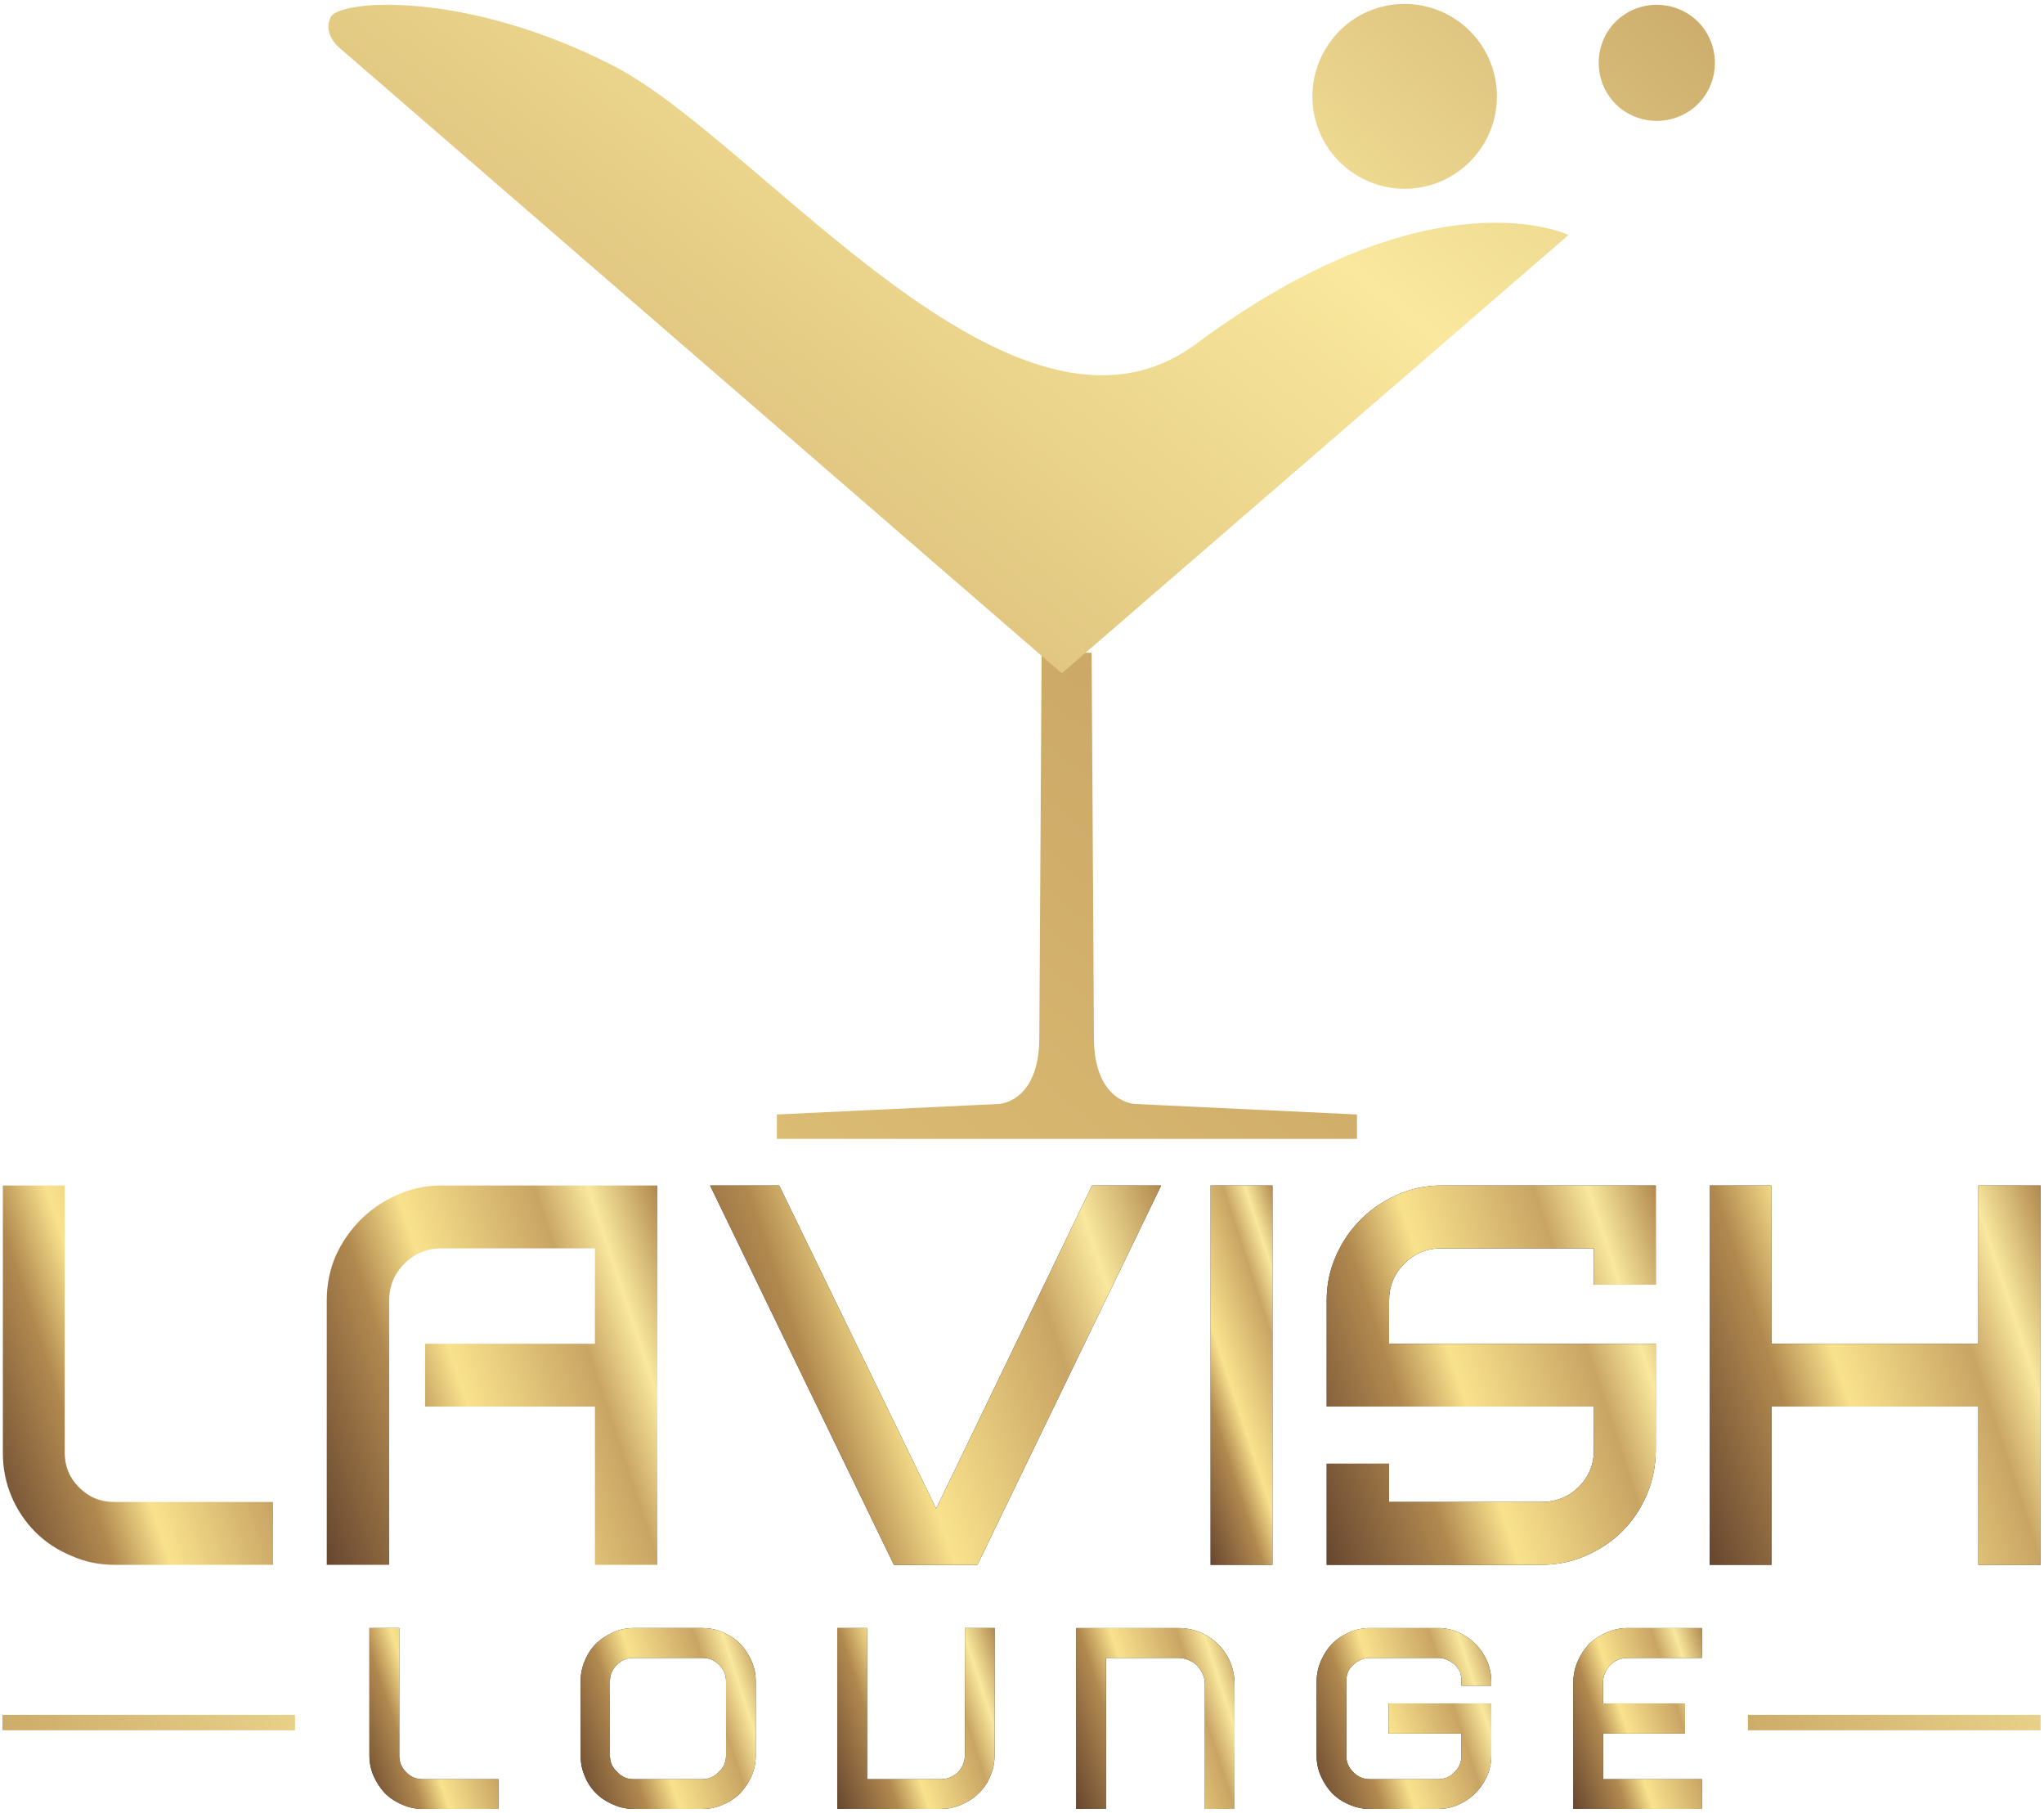 <svg version="1.2" xmlns="http://www.w3.org/2000/svg" viewBox="0 0 150 133" width="150" height="133">
	<defs>
		<linearGradient id="g1" x2="1" gradientUnits="userSpaceOnUse" gradientTransform="matrix(-26.175,8.612,-15.499,-47.106,29.245,114.93)">
			<stop offset="0" stop-color="#b1894f"/>
			<stop offset=".151" stop-color="#f9e89d"/>
			<stop offset=".271" stop-color="#c9a564"/>
			<stop offset=".575" stop-color="#f9e28d"/>
			<stop offset=".719" stop-color="#b1894f"/>
			<stop offset="1" stop-color="#67462f"/>
		</linearGradient>
		<linearGradient id="g2" x2="1" gradientUnits="userSpaceOnUse" gradientTransform="matrix(-30.126,9.912,-9.927,-30.171,56.862,113.234)">
			<stop offset="0" stop-color="#b1894f"/>
			<stop offset=".151" stop-color="#f9e89d"/>
			<stop offset=".271" stop-color="#c9a564"/>
			<stop offset=".575" stop-color="#f9e28d"/>
			<stop offset=".719" stop-color="#b1894f"/>
			<stop offset="1" stop-color="#67462f"/>
		</linearGradient>
		<linearGradient id="g3" x2="1" gradientUnits="userSpaceOnUse" gradientTransform="matrix(-38.105,12.537,-12.987,-39.47,92.987,110.654)">
			<stop offset="0" stop-color="#b1894f"/>
			<stop offset=".151" stop-color="#f9e89d"/>
			<stop offset=".271" stop-color="#c9a564"/>
			<stop offset=".575" stop-color="#f9e28d"/>
			<stop offset=".719" stop-color="#b1894f"/>
			<stop offset="1" stop-color="#67462f"/>
		</linearGradient>
		<linearGradient id="g4" x2="1" gradientUnits="userSpaceOnUse" gradientTransform="matrix(-12.369,4.07,-8.712,-26.477,109.738,136.658)">
			<stop offset="0" stop-color="#b1894f"/>
			<stop offset=".151" stop-color="#f9e89d"/>
			<stop offset=".271" stop-color="#c9a564"/>
			<stop offset=".575" stop-color="#f9e28d"/>
			<stop offset=".719" stop-color="#b1894f"/>
			<stop offset="1" stop-color="#67462f"/>
		</linearGradient>
		<linearGradient id="g5" x2="1" gradientUnits="userSpaceOnUse" gradientTransform="matrix(-30.048,9.887,-9.234,-28.063,130.169,113.264)">
			<stop offset="0" stop-color="#b1894f"/>
			<stop offset=".151" stop-color="#f9e89d"/>
			<stop offset=".271" stop-color="#c9a564"/>
			<stop offset=".575" stop-color="#f9e28d"/>
			<stop offset=".719" stop-color="#b1894f"/>
			<stop offset="1" stop-color="#67462f"/>
		</linearGradient>
		<linearGradient id="g6" x2="1" gradientUnits="userSpaceOnUse" gradientTransform="matrix(-30.165,9.925,-10.629,-32.304,158.373,113.219)">
			<stop offset="0" stop-color="#b1894f"/>
			<stop offset=".151" stop-color="#f9e89d"/>
			<stop offset=".271" stop-color="#c9a564"/>
			<stop offset=".575" stop-color="#f9e28d"/>
			<stop offset=".719" stop-color="#b1894f"/>
			<stop offset="1" stop-color="#67462f"/>
		</linearGradient>
		<linearGradient id="g7" x2="1" gradientUnits="userSpaceOnUse" gradientTransform="matrix(-12.488,4.109,-7.391,-22.465,40.969,132.779)">
			<stop offset="0" stop-color="#b1894f"/>
			<stop offset=".151" stop-color="#f9e89d"/>
			<stop offset=".271" stop-color="#c9a564"/>
			<stop offset=".575" stop-color="#f9e28d"/>
			<stop offset=".719" stop-color="#b1894f"/>
			<stop offset="1" stop-color="#67462f"/>
		</linearGradient>
		<linearGradient id="g8" x2="1" gradientUnits="userSpaceOnUse" gradientTransform="matrix(-15.549,5.116,-5.21,-15.834,59.445,131.548)">
			<stop offset="0" stop-color="#b1894f"/>
			<stop offset=".151" stop-color="#f9e89d"/>
			<stop offset=".271" stop-color="#c9a564"/>
			<stop offset=".575" stop-color="#f9e28d"/>
			<stop offset=".719" stop-color="#b1894f"/>
			<stop offset="1" stop-color="#67462f"/>
		</linearGradient>
		<linearGradient id="g9" x2="1" gradientUnits="userSpaceOnUse" gradientTransform="matrix(-14.373,4.729,-4.746,-14.422,77.121,131.97)">
			<stop offset="0" stop-color="#b1894f"/>
			<stop offset=".151" stop-color="#f9e89d"/>
			<stop offset=".271" stop-color="#c9a564"/>
			<stop offset=".575" stop-color="#f9e28d"/>
			<stop offset=".719" stop-color="#b1894f"/>
			<stop offset="1" stop-color="#67462f"/>
		</linearGradient>
		<linearGradient id="g10" x2="1" gradientUnits="userSpaceOnUse" gradientTransform="matrix(-14.41,4.741,-5.453,-16.574,94.715,131.956)">
			<stop offset="0" stop-color="#b1894f"/>
			<stop offset=".151" stop-color="#f9e89d"/>
			<stop offset=".271" stop-color="#c9a564"/>
			<stop offset=".575" stop-color="#f9e28d"/>
			<stop offset=".719" stop-color="#b1894f"/>
			<stop offset="1" stop-color="#67462f"/>
		</linearGradient>
		<linearGradient id="g11" x2="1" gradientUnits="userSpaceOnUse" gradientTransform="matrix(-15.511,5.104,-5.207,-15.826,113.425,131.561)">
			<stop offset="0" stop-color="#b1894f"/>
			<stop offset=".151" stop-color="#f9e89d"/>
			<stop offset=".271" stop-color="#c9a564"/>
			<stop offset=".575" stop-color="#f9e28d"/>
			<stop offset=".719" stop-color="#b1894f"/>
			<stop offset="1" stop-color="#67462f"/>
		</linearGradient>
		<linearGradient id="g12" x2="1" gradientUnits="userSpaceOnUse" gradientTransform="matrix(-12.451,4.097,-4.53,-13.768,129.28,132.798)">
			<stop offset="0" stop-color="#b1894f"/>
			<stop offset=".151" stop-color="#f9e89d"/>
			<stop offset=".271" stop-color="#c9a564"/>
			<stop offset=".575" stop-color="#f9e28d"/>
			<stop offset=".719" stop-color="#b1894f"/>
			<stop offset="1" stop-color="#67462f"/>
		</linearGradient>
		<linearGradient id="g13" x2="1" gradientUnits="userSpaceOnUse" gradientTransform="matrix(-286.962,94.418,-35.405,-107.605,75.95,105.552)">
			<stop offset="0" stop-color="#b1894f"/>
			<stop offset=".151" stop-color="#f9e89d"/>
			<stop offset=".271" stop-color="#c9a564"/>
			<stop offset=".575" stop-color="#f9e28d"/>
			<stop offset=".719" stop-color="#b1894f"/>
			<stop offset="1" stop-color="#67462f"/>
		</linearGradient>
		<linearGradient id="g14" x2="1" gradientUnits="userSpaceOnUse" gradientTransform="matrix(-286.962,94.418,-35.405,-107.605,204.07,105.552)">
			<stop offset="0" stop-color="#b1894f"/>
			<stop offset=".151" stop-color="#f9e89d"/>
			<stop offset=".271" stop-color="#c9a564"/>
			<stop offset=".575" stop-color="#f9e28d"/>
			<stop offset=".719" stop-color="#b1894f"/>
			<stop offset="1" stop-color="#67462f"/>
		</linearGradient>
		<linearGradient id="g15" x2="1" gradientUnits="userSpaceOnUse" gradientTransform="matrix(-264.807,316.465,-304.854,-255.092,181.165,-21.484)">
			<stop offset="0" stop-color="#b1894f"/>
			<stop offset=".151" stop-color="#f9e89d"/>
			<stop offset=".271" stop-color="#c9a564"/>
			<stop offset=".575" stop-color="#f9e28d"/>
			<stop offset=".719" stop-color="#b1894f"/>
			<stop offset="1" stop-color="#67462f"/>
		</linearGradient>
		<linearGradient id="g16" x2="1" gradientUnits="userSpaceOnUse" gradientTransform="matrix(-404.425,483.318,-796.166,-666.205,165.325,-49.263)">
			<stop offset="0" stop-color="#b1894f"/>
			<stop offset=".151" stop-color="#f9e89d"/>
			<stop offset=".271" stop-color="#c9a564"/>
			<stop offset=".575" stop-color="#f9e28d"/>
			<stop offset=".719" stop-color="#b1894f"/>
			<stop offset="1" stop-color="#67462f"/>
		</linearGradient>
		<linearGradient id="g17" x2="1" gradientUnits="userSpaceOnUse" gradientTransform="matrix(-287.897,344.058,-344.106,-287.936,145.736,-14.98)">
			<stop offset="0" stop-color="#b1894f"/>
			<stop offset=".151" stop-color="#f9e89d"/>
			<stop offset=".271" stop-color="#c9a564"/>
			<stop offset=".575" stop-color="#f9e28d"/>
			<stop offset=".719" stop-color="#b1894f"/>
			<stop offset="1" stop-color="#67462f"/>
		</linearGradient>
		<linearGradient id="g18" x2="1" gradientUnits="userSpaceOnUse" gradientTransform="matrix(-287.897,344.059,-344.047,-287.887,142.391,-25.107)">
			<stop offset="0" stop-color="#b1894f"/>
			<stop offset=".151" stop-color="#f9e89d"/>
			<stop offset=".271" stop-color="#c9a564"/>
			<stop offset=".575" stop-color="#f9e28d"/>
			<stop offset=".719" stop-color="#b1894f"/>
			<stop offset="1" stop-color="#67462f"/>
		</linearGradient>
	</defs>
	<style>
		.s0 { fill: #231f20 } 
		.s1 { fill: url(#g1) } 
		.s2 { fill: url(#g2) } 
		.s3 { fill: url(#g3) } 
		.s4 { fill: url(#g4) } 
		.s5 { fill: url(#g5) } 
		.s6 { fill: url(#g6) } 
		.s7 { fill: url(#g7) } 
		.s8 { fill: url(#g8) } 
		.s9 { fill: url(#g9) } 
		.s10 { fill: url(#g10) } 
		.s11 { fill: url(#g11) } 
		.s12 { fill: url(#g12) } 
		.s13 { fill: url(#g13) } 
		.s14 { fill: url(#g14) } 
		.s15 { fill: url(#g15) } 
		.s16 { fill: url(#g16) } 
		.s17 { fill: url(#g17) } 
		.s18 { fill: url(#g18) } 
	</style>
	<g id="Logo">
		<g id="&lt;Group&gt;">
			<g id="&lt;Group&gt;">
				<path id="&lt;Compound Path&gt;" class="s0" d="m80.14 86.98h5.07l-13.48 27.83h-6.13l-13.49-27.83h5.07l11.52 23.71z"/>
				<path id="&lt;Compound Path&gt;" fill-rule="evenodd" class="s0" d="m93.38 86.98v27.83h-4.54v-27.83z"/>
				<path id="&lt;Compound Path&gt;" class="s0" d="m98.06 92.11q0.67-1.51 1.8-2.63 1.13-1.13 2.64-1.8 1.55-0.7 3.27-0.7h15.74v7.28h-4.54v-2.67h-11.2q-1.58 0-2.71 1.12-1.12 1.13-1.12 2.71v3.17h19.57v7.81q0 1.72-0.66 3.27-0.67 1.55-1.8 2.68-1.13 1.12-2.68 1.79-1.51 0.67-3.27 0.67h-15.74v-7.42h4.58v2.81h11.16q1.62 0 2.75-1.09 1.12-1.13 1.12-2.71v-3.2h-19.61v-7.81q0-1.73 0.7-3.28z"/>
				<path id="&lt;Path&gt;" class="s0" d="m145.18 86.98v11.61h-15.18v-11.61h-4.54v27.83h4.54v-11.61h15.18v11.61h4.57v-11.61-4.61-11.61z"/>
				<path id="&lt;Compound Path&gt;" class="s0" d="m29.79 130.01q0.49 0.53 1.23 0.53h5.56v2.18h-5.56q-0.81 0-1.51-0.32-0.74-0.31-1.27-0.84-0.49-0.53-0.81-1.23-0.32-0.71-0.32-1.52v-9.36h2.19v9.36q0 0.71 0.49 1.2z"/>
				<path id="&lt;Compound Path&gt;" fill-rule="evenodd" class="s0" d="m51.55 119.45q0.81 0 1.51 0.32 0.74 0.32 1.27 0.84 0.49 0.53 0.81 1.24 0.32 0.7 0.32 1.51v5.45q0 0.81-0.32 1.52-0.32 0.7-0.81 1.23-0.53 0.53-1.27 0.84-0.7 0.32-1.51 0.32h-5.04q-0.81 0-1.51-0.32-0.74-0.31-1.27-0.84-0.53-0.53-0.81-1.23-0.31-0.71-0.31-1.52v-5.45q0-0.81 0.31-1.51 0.28-0.71 0.81-1.24 0.53-0.52 1.27-0.84 0.7-0.32 1.51-0.32zm1.73 3.91q0-0.74-0.53-1.23-0.49-0.49-1.2-0.49h-5.07q-0.7 0-1.19 0.49-0.53 0.49-0.53 1.23v5.45q0 0.71 0.53 1.2 0.49 0.53 1.19 0.53h5.07q0.71 0 1.2-0.53 0.53-0.49 0.53-1.2z"/>
				<path id="&lt;Compound Path&gt;" class="s0" d="m70.81 119.45h2.18v9.29q0 0.85-0.31 1.55-0.29 0.74-0.85 1.27-0.53 0.53-1.27 0.84-0.7 0.32-1.55 0.32h-7.57v-13.27h2.19v11.09h5.38q0.78 0 1.31-0.53 0.49-0.53 0.49-1.27z"/>
				<path id="&lt;Compound Path&gt;" class="s0" d="m88.1 119.77q0.74 0.32 1.3 0.88 0.56 0.56 0.88 1.3 0.32 0.78 0.32 1.62v9.15h-2.18v-9.15q0-0.39-0.15-0.74-0.17-0.35-0.42-0.63-0.24-0.25-0.6-0.39-0.38-0.17-0.77-0.17h-5.32v11.08h-2.18v-13.27h7.5q0.84 0 1.62 0.32z"/>
				<path id="&lt;Compound Path&gt;" class="s0" d="m107.04 119.77q0.71 0.32 1.23 0.84 0.53 0.53 0.85 1.24 0.32 0.74 0.32 1.54v0.29h-2.19v-0.29q0-0.38-0.1-0.7-0.14-0.32-0.39-0.56-0.25-0.21-0.56-0.35-0.32-0.14-0.67-0.14h-5q-0.35 0-0.67 0.14-0.32 0.14-0.56 0.38-0.25 0.21-0.39 0.53-0.11 0.32-0.11 0.7v5.42q0 0.71 0.5 1.2 0.49 0.53 1.23 0.53h5q0.74 0 1.23-0.53 0.49-0.49 0.49-1.2v-1.62h-5.35v-2.21h7.54v3.83q0 0.81-0.32 1.52-0.32 0.7-0.85 1.23-0.52 0.53-1.23 0.84-0.7 0.32-1.51 0.32h-5q-0.81 0-1.52-0.32-0.74-0.31-1.26-0.84-0.5-0.53-0.81-1.23-0.32-0.71-0.32-1.52v-5.42q0-0.8 0.32-1.54 0.31-0.71 0.81-1.24 0.52-0.52 1.26-0.84 0.71-0.32 1.52-0.32h5q0.81 0 1.51 0.32z"/>
				<path id="&lt;Compound Path&gt;" class="s0" d="m115.77 121.92q0.32-0.74 0.85-1.31 0.56-0.52 1.3-0.84 0.71-0.32 1.55-0.32h5.42v2.19h-5.42q-0.77 0-1.3 0.52-0.53 0.57-0.53 1.3v1.52h6.02v2.21h-6.02v3.35h7.25v2.18h-9.43v-5.53-2.21-1.52q0-0.84 0.31-1.54z"/>
			</g>
			<g id="&lt;Group&gt;">
				<path id="&lt;Compound Path&gt;" class="s1" d="m5.81 109.14q1.06 1.06 2.57 1.06h11.66v4.61h-11.66q-1.69 0-3.17-0.67-1.51-0.63-2.6-1.72-1.13-1.13-1.76-2.61-0.64-1.51-0.64-3.2v-19.63h4.54v19.6q0 1.51 1.06 2.56z"/>
				<path id="&lt;Compound Path&gt;" class="s2" d="m24.65 92.11q0.7-1.51 1.83-2.63 1.13-1.13 2.64-1.8 1.55-0.7 3.27-0.7h15.85v11.61 4.61 11.61h-4.58v-11.61h-12.46v-4.61h12.46v-7h-11.27q-1.58 0-2.71 1.12-1.12 1.13-1.12 2.71v19.39h-4.58v-19.42q0-1.73 0.67-3.28z"/>
				<path id="&lt;Compound Path&gt;" class="s3" d="m80.14 86.98h5.07l-13.48 27.83h-6.13l-13.49-27.83h5.07l11.52 23.71z"/>
				<path id="&lt;Compound Path&gt;" fill-rule="evenodd" class="s4" d="m93.38 86.98v27.83h-4.54v-27.83z"/>
				<path id="&lt;Compound Path&gt;" class="s5" d="m98.06 92.11q0.67-1.51 1.8-2.63 1.13-1.13 2.64-1.8 1.55-0.7 3.27-0.7h15.74v7.28h-4.54v-2.67h-11.2q-1.58 0-2.71 1.12-1.12 1.13-1.12 2.71v3.17h19.57v7.81q0 1.72-0.66 3.27-0.67 1.55-1.8 2.68-1.13 1.12-2.68 1.79-1.51 0.67-3.27 0.67h-15.74v-7.42h4.58v2.81h11.16q1.62 0 2.75-1.09 1.12-1.13 1.12-2.71v-3.2h-19.61v-7.81q0-1.73 0.7-3.28z"/>
				<path id="&lt;Path&gt;" class="s6" d="m145.18 86.98v11.61h-15.18v-11.61h-4.54v27.83h4.54v-11.61h15.18v11.61h4.57v-11.61-4.61-11.61z"/>
				<path id="&lt;Compound Path&gt;" class="s7" d="m29.79 130.01q0.49 0.53 1.23 0.53h5.56v2.18h-5.56q-0.81 0-1.51-0.32-0.74-0.31-1.27-0.84-0.49-0.53-0.81-1.23-0.32-0.71-0.32-1.52v-9.36h2.19v9.36q0 0.71 0.49 1.2z"/>
				<path id="&lt;Compound Path&gt;" fill-rule="evenodd" class="s8" d="m51.55 119.45q0.81 0 1.51 0.32 0.74 0.32 1.27 0.84 0.49 0.53 0.81 1.24 0.32 0.7 0.32 1.51v5.45q0 0.81-0.32 1.52-0.32 0.7-0.81 1.23-0.53 0.53-1.27 0.84-0.7 0.32-1.51 0.32h-5.04q-0.81 0-1.51-0.32-0.74-0.31-1.27-0.84-0.53-0.53-0.81-1.23-0.31-0.71-0.31-1.52v-5.45q0-0.81 0.31-1.51 0.28-0.71 0.81-1.24 0.53-0.52 1.27-0.84 0.7-0.32 1.51-0.32zm1.73 3.91q0-0.74-0.53-1.23-0.49-0.49-1.2-0.49h-5.07q-0.7 0-1.19 0.49-0.53 0.49-0.53 1.23v5.45q0 0.71 0.53 1.2 0.49 0.53 1.19 0.53h5.07q0.71 0 1.2-0.53 0.53-0.49 0.53-1.2z"/>
				<path id="&lt;Compound Path&gt;" class="s9" d="m70.81 119.45h2.18v9.29q0 0.85-0.31 1.55-0.29 0.74-0.85 1.27-0.53 0.53-1.27 0.84-0.7 0.32-1.55 0.32h-7.57v-13.27h2.19v11.09h5.38q0.78 0 1.31-0.53 0.49-0.53 0.49-1.27z"/>
				<path id="&lt;Compound Path&gt;" class="s10" d="m88.1 119.77q0.74 0.32 1.3 0.88 0.56 0.56 0.88 1.3 0.32 0.78 0.32 1.62v9.15h-2.18v-9.15q0-0.39-0.15-0.74-0.17-0.35-0.42-0.63-0.24-0.25-0.6-0.39-0.38-0.17-0.77-0.17h-5.32v11.08h-2.18v-13.27h7.5q0.84 0 1.62 0.32z"/>
				<path id="&lt;Compound Path&gt;" class="s11" d="m107.04 119.77q0.71 0.32 1.23 0.84 0.53 0.53 0.85 1.24 0.32 0.74 0.32 1.54v0.29h-2.19v-0.29q0-0.38-0.1-0.7-0.14-0.32-0.39-0.56-0.25-0.21-0.56-0.35-0.32-0.14-0.67-0.14h-5q-0.35 0-0.67 0.14-0.32 0.14-0.56 0.38-0.25 0.21-0.39 0.53-0.11 0.32-0.11 0.7v5.42q0 0.71 0.5 1.2 0.49 0.53 1.23 0.53h5q0.74 0 1.23-0.53 0.49-0.49 0.49-1.2v-1.62h-5.35v-2.21h7.54v3.83q0 0.81-0.32 1.52-0.32 0.7-0.85 1.23-0.52 0.53-1.23 0.84-0.7 0.32-1.51 0.32h-5q-0.81 0-1.52-0.32-0.74-0.31-1.26-0.84-0.5-0.53-0.81-1.23-0.32-0.71-0.32-1.52v-5.42q0-0.8 0.32-1.54 0.31-0.71 0.81-1.24 0.52-0.52 1.26-0.84 0.71-0.32 1.52-0.32h5q0.81 0 1.51 0.32z"/>
				<path id="&lt;Compound Path&gt;" class="s12" d="m115.77 121.92q0.32-0.74 0.85-1.31 0.56-0.52 1.3-0.84 0.71-0.32 1.55-0.32h5.42v2.19h-5.42q-0.77 0-1.3 0.52-0.53 0.57-0.53 1.3v1.52h6.02v2.21h-6.02v3.35h7.25v2.18h-9.43v-5.53-2.21-1.52q0-0.84 0.31-1.54z"/>
			</g>
		</g>
		<g id="&lt;Group&gt;">
			<path id="&lt;Path&gt;" fill-rule="evenodd" class="s13" d="m21.65 125.82v1.13h-21.47v-1.13z"/>
			<path id="&lt;Path&gt;" fill-rule="evenodd" class="s14" d="m149.75 125.82v1.13h-21.48v-1.13z"/>
		</g>
		<g id="&lt;Group&gt;">
			<path id="&lt;Path&gt;" class="s15" d="m83.31 81c0 0-2.99-0.07-3.03-4.79l-0.17-28.32h-1.84-1.83l-0.17 28.32c-0.04 4.72-3 4.79-3 4.79l-16.26 0.77v1.79h21.26 21.31v-1.79z"/>
			<g id="&lt;Group&gt;">
				<path id="&lt;Path&gt;" class="s16" d="m87.78 25.23c-13.34 9.88-31.93-14.85-42.78-20.41-10.85-5.56-20.11-4.86-20.74-3.55-0.63 1.33 0.78 2.35 0.78 2.35l52.88 45.78 37.19-32.16c0 0-10.04-4.85-27.33 7.99z"/>
				<path id="&lt;Path&gt;" class="s17" d="m124.15 1.2c-1.9-1.41-4.57-1.02-5.98 0.84-1.41 1.9-1.02 4.57 0.84 5.98 1.91 1.41 4.58 1.02 5.99-0.84 1.41-1.9 1.02-4.58-0.85-5.98z"/>
				<path id="&lt;Path&gt;" class="s18" d="m99.01 12.49c3 2.25 7.22 1.65 9.48-1.34 2.25-2.99 1.65-7.24-1.34-9.5-3-2.25-7.26-1.65-9.47 1.34-2.26 2.99-1.66 7.25 1.33 9.5z"/>
			</g>
		</g>
	</g>
</svg>